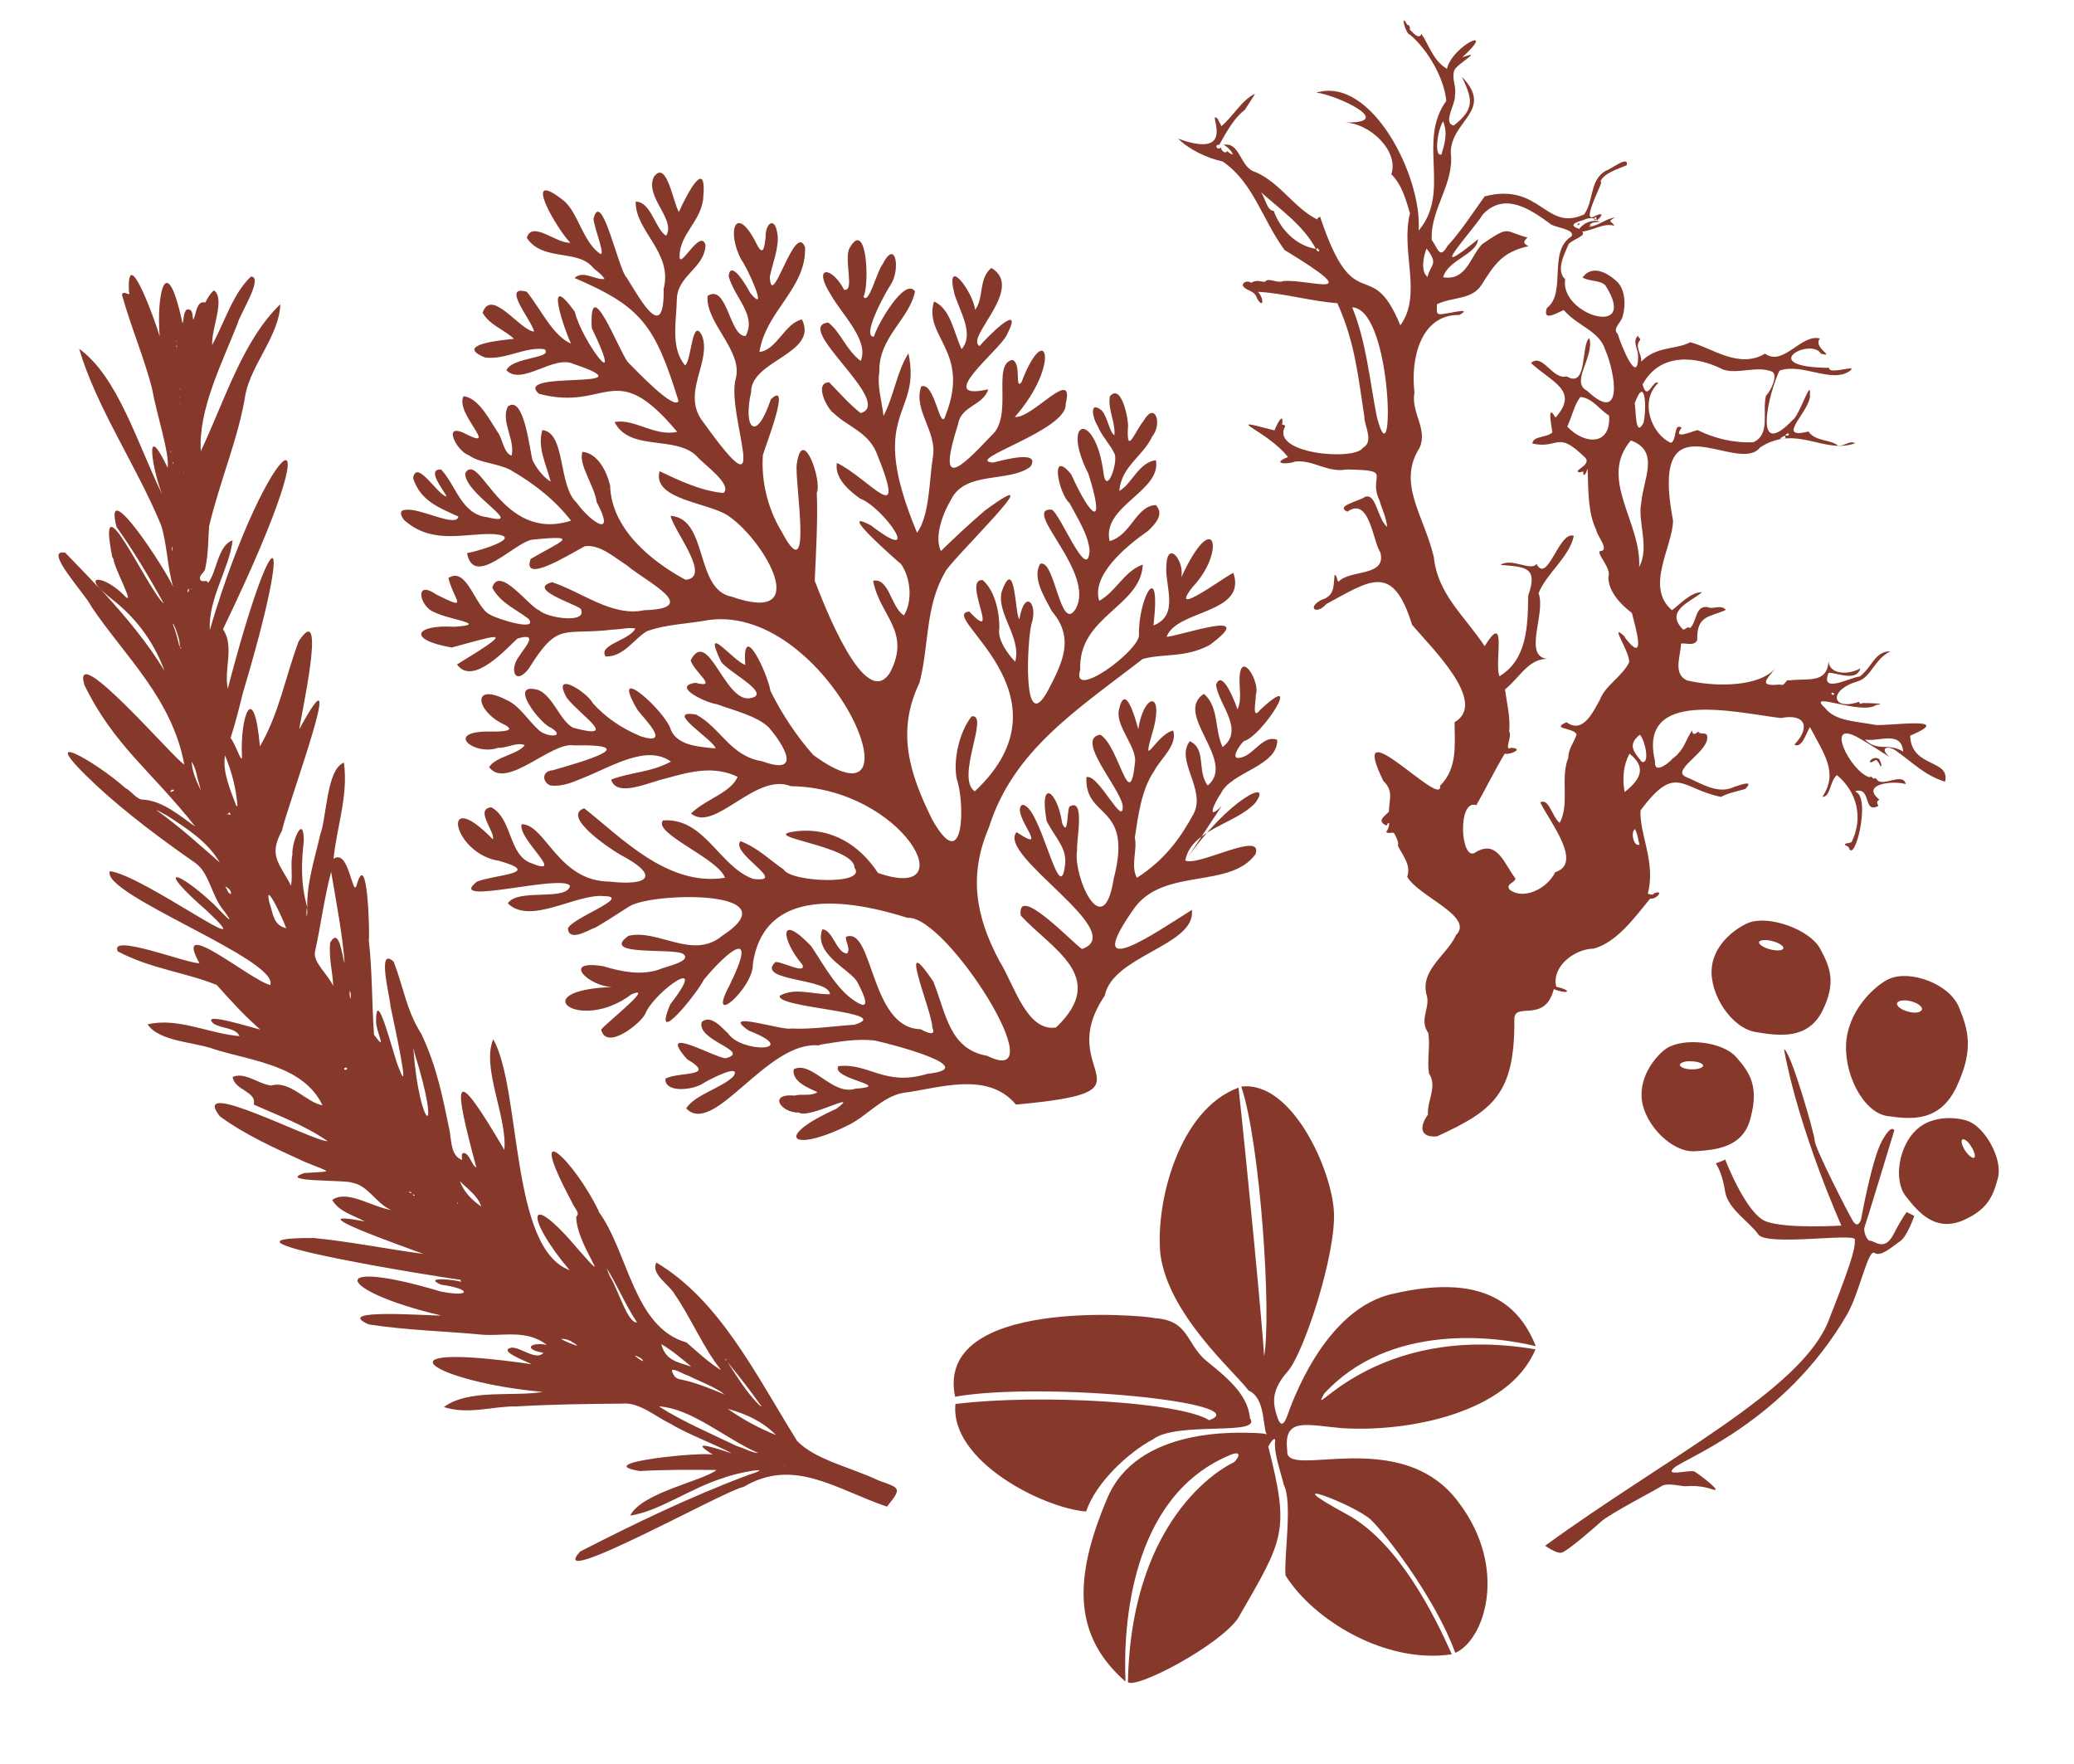 <?xml version="1.0" encoding="utf-8"?>
<!-- Generator: Adobe Illustrator 27.5.0, SVG Export Plug-In . SVG Version: 6.00 Build 0)  -->
<svg version="1.1" id="Calque_1" xmlns="http://www.w3.org/2000/svg" xmlns:xlink="http://www.w3.org/1999/xlink" x="0px" y="0px"
	 viewBox="0 0 600 510.3" style="enable-background:new 0 0 600 510.3;" xml:space="preserve">
<style type="text/css">
	.st0{fill:#86382A;}
	.st1{fill-rule:evenodd;clip-rule:evenodd;fill:#86382A;}
</style>
<g>
	<g>
		<path class="st0" d="M254.1,428.2c-7.7-3.7-18.2-5.9-23.5-11.4c-12-19.3-22.4-40.7-40.7-51.6c-1.8,3.3,3.9,6.5,5.3,9.2
			c4.4,6.3,8.6,16,13.2,21.6c0,0.3,0,0.2,0.3,0.4c-3.7-2.3-7-5.4-10.1-8.1c-15.3-4.3-16.8-26.1-25.4-37.8c0-0.1,0-0.1,0-0.2
			c-7-14.6-21.9-28.9-7.7-2.5c0.3,1.2,2.6,3.2,1.2,4.1c-0.1,7.9,11.2,21.5,1.1,10.1c-16.1-19.2-15.7-9.5-3,5.4
			c-17.3-6.3-13.9-52-22.1-66.8c-3.5,8.2,4.1,22.5,3.2,32c-15.1-25.8-14.9-20.2-8.1,5.1c-1.4-0.6-1.9-4.1-3.7-4.2
			c-0.7,0.1-0.5,1.3-0.4,2c-3.4-1.1-3.1-6-3.7-8.8c-1.9-9-3.5-17.9-8.1-27.6c-4.4-7-5.1-13.4-8-20.9c-5-4.7-1.1,10-0.9,13
			c0.9,4.4,6.1,27.9,2.3,17.5c-1.2-2.4-6.4-23.9-6.5-13.6c-0.2,3.1,3.6,9.9-0.6,4.2c-0.6-8.4-0.5-18.5-1.5-27.3
			c0.3-1.1-0.3-27.8-3.6-15.7c-1.2,2.9-2.2-10.9-6.6-7.9c0.9-9.2,4.3-18.2,3-27.8c-5,1.8-5,15.8-6.8,20.6c-1.6,7-4,14.2-3.8,21.3
			c-2-7.1-1.7-13.1-1-19.4c-0.1-8-3.6,0.7-3.3,4c-0.6,2.7,0.1,5.7-0.4,9.1c-3.5-6.8-6.6-8.6-2.6-16c1.2-6.3,20.1-57.1,5-29.3
			c0.2-2.7,8.3-38.3-0.2-25.4c-4.1,11.1-5.6,20.7-11.2,30.4c-1.8-19.7-5.8-8.6-5.2,2.8c0.1,2.9-1.9-3.7-3.3-5.2
			c1.4-4.4,2.5-8.7,3.6-13.2c15.2-50.8,9-52.5-4.4-1.1c-1.2-5.7,2-12.2-1.4-17.2c35.2-72.9,13.1-57.1-3.8,0.2
			c-0.5-9,5.6-17.6,6.6-25.9c-4.3,1.4-4.6,9.3-7.1,12.3c-0.5-1.2-1.4,0.1-2.3-0.9c-0.4-1.6,1.4-2,1.5-3.4c0.9-4.2,0.8-8.2,1.1-12.1
			c3-12.8,8.6-25.8,10.5-38.1c1.7-8.7,9.8-17.1,10.1-26.1c-10.8,10.4-15.8,27.1-23,42.5c-0.8-12,6.2-25.6,10.7-37.1
			c0.5-2.3,7.6-13.4,3.8-13.4c-5.1,4.8-7.5,12.8-11.2,19.8C61,95.4,65.3,86.4,61.9,84c-1.1,0.9-1.8,2.1-2.5,3.5
			c-2.6-0.7-2.6,3.4-3.5,5c-0.3-1.3,0-3.2-1.8-3c-1.2,1-0.8,2.9-1.3,4c-4.8-22.2-7.6-8-6.6,3.8c-1.2-4.2-9.6-27.6-8.9-13
			c0.7,2-1.7-0.7-2,1c2.4,8.8,6.6,18.7,8.7,27.2c1.3,7.3,5.1,18.6,4.5,22.8c-7.2-15.1-4.2,1.5-1.5,7.9
			c-7.2-14.7-12.9-34.3-24.1-42.3c5.1,17.2,16.5,33.6,23.7,51c1.8,5.8,1.7,11.6,3.5,17.9c-1.8-4.5-20.4-33.2-16.4-17.4
			c4.5,6.3,9.2,14,13.7,22.2c-4.6-3.8-19.8-37.9-14.9-13.4c0.1,0.1,0.2,0.3,0.3,0.4c0.2,2.9,7.2,15.2,2.7,10.2
			c-4.7-4.5-9.7-5.4-7.2-2.2c0.5,0.5,0.9,1,1.4,1.4c0.7,0.7,1.7,1.5,2.8,2.4c5.9,4.6,11.7,11.3,15.1,20.7
			c-4.7-7.9-11.2-15.7-17.9-23c-0.6-0.6-1-1.1-1.4-1.4c-3.2-3.4-6.4-6.7-9.4-9.8c-6.8-1.4,6.1,12.3,7.5,15.5
			c9.5,14.2,23.4,26.6,26.9,45.7c-2.2-0.7-32.8-36.6-28.9-23c8.5,17.5,19.5,25,32.1,41c-4.2-2.9-9.1-7.3-14.9-7.8
			c-2,0.2-3.5-2.5-5.4-3.4c-7.5-6.9-28-19.1-8.2-0.6c8.3,7.7,18.7,15.5,28.5,22.3c4.2,3,4.7,9.8,8.4,14c3.9,5.4-1,0-2.9-1.9
			c-10.9-10.3-17.4-11.5-2.2,1.7c17.6,16.5-18.6-10.4-28-11.4c-2.8,6.6,49,25.6,46.4,32.9c-5.3-1-28.6-20.8-20.5-6.3
			c-3.1,0.3-26.4-8.9-23.6-3.4c9.4,5,19.7,6.1,28.6,9.7c3.9,4.4,8.3,9.2,12.6,12.9c-2-0.4-17.8-5.5-13.5-1.7
			c2.4,1.5,6.3,1.1,7.5,3.6c-8.8-0.7-17.9-5.5-26.6-3.4c3.4,5.1,14,5.1,19.6,7.3c11.2,3.4,25.5,4.7,31,16.1
			c-4.8-0.8-9.3-7.3-14.9-5.7c-3.8-0.5-7.5-4-11.1-2.5c0.5,3.9,7.1,4.2,6.1,8c7.4,3.3,14.8,6,21.4,10.6c-4.5,0-40.3-18.9-31.2-7.2
			c7.2,5.3,15.9,9.2,24.4,13.1c8.1,3.4,8.8,2.7,0.1,3.3c-8.4,2.7,12.1,1.9,13.7,2.8c4.7,0.7,7,6.1,11.4,7.9
			c-5.7-0.9-12.8-6-17.1-2.9c2.1,3.5,6,4.3,9.4,6.2c-21-4,11.7,7.4,17,9.4c-10.5-1.4-21.4-3.6-31.7-4.6
			c-36.5-0.2,39.5,11.8,42.5,12.1c-0.2,0.1,0,0.3,0.1,0.6c-1.6-0.7-11.4-1.6-5.8,0.8c8.8,1.2,8.8,3.7,0,2c-34-10.2-30.4-0.2,0,6.9
			c-2.7,0.2-31.9-2.2-20.9,2.6c11.1,1.7,21.4,1.9,32.1,2.9c6.4,0.7,13.2-1.7,19.4,3c-4.8-0.9-7,1.3-1,2.3c-2,2.4-6.5-1.6-9.2-1.5
			c-4.2,0.9,4.2,3.9,5.8,4.8c-47.8-6.9-27.9,5.3,3.2,8c-8.1,1.5-21.3-1-28.6,4.4c7.3,2.3,14-0.3,21.2-0.2
			c10.3-0.6,20.1-0.7,30.4-0.8c4.9-0.5,9.5,3.7,14.1,5.9c4.9,3,14,6.4,17.6,8.5c-2.6-0.8-13.8-4.8-5.4,0.4c-2.4-1-36.2,2.3-21.2,4.7
			c7.2-0.4,14.8-0.4,22.2-0.3c-4,3.2-21.6,6.5-25,13.2c8.5-1.3,17.5-8,27-10.9c3.6-1.5,16.1-3.7,7.3-0.9
			c-16.9,6.3-33.6,14.4-48.8,22.2c-10.4,11.6,42.4-18,47.3-18.7c14.6-8.7,26.9,0.8,41.5,5.7C261,430.3,260.5,430.5,254.1,428.2z
			 M51,99C50.9,98.9,51,98.9,51,99C50.7,98.2,51.1,98.5,51,99z M51.2,100.5c-0.2-0.1-0.2-0.4-0.2-0.5
			C51.2,99.8,51.2,100.3,51.2,100.5z M52.1,112.3c0.1,0.3,0.1,0.3-0.1,0.4C52.1,112.6,52,112.4,52.1,112.3z M52,115.1
			C52.1,114.6,52.3,115,52,115.1C52,115,52,114.9,52,115.1z M52.1,116.4c0.1,0.1,0,0.1,0,0.2C52.1,116.5,52,116.4,52.1,116.4z
			 M52.2,116.9c-0.1,0-0.1,0-0.2,0v-0.1C52.2,116.9,52.1,116.9,52.2,116.9z M53.2,136.6c0.2,0,0,0.1-0.1,0.1
			C53.1,136.7,53.1,136.4,53.2,136.6z M49.4,229.1c-0.2-0.4,0.1-0.4,0.4-0.7C50.8,228.4,50.2,228.9,49.4,229.1z M55.5,220.3
			c0.5,1,1,2,1.2,3c0,0.1,0.1,0.1,0.1,0.2c0.3,1.8,0.9,3.3,1.3,5.1C57,226.4,55.4,222.8,55.5,220.3z M45.2,234.3
			c1,0.3,2.1,1.2,2.8,1.4c6.3,4.1,12,7.7,15.6,13.8C57.6,244.3,52.1,239.2,45.2,234.3z M50.6,181.3c0.7,2.1,1.5,3.8,1.4,5.8
			c-0.1-0.1,0-0.1-0.1-0.1c-0.5-2.2-1-4.2-1.9-6.5C50.4,180.4,50.3,181.2,50.6,181.3z M52.4,187.3c0,0.1,0.1,0.3-0.1,0.3
			C52.1,187.4,52.1,187.1,52.4,187.3z M66.8,258.6c-0.9-0.1-1.1-1.6-1.7-2.2C65.9,256.7,67,257.6,66.8,258.6z M49.9,159.5
			c-0.2-0.5-0.2-1.1-0.2-1.4C50,158.3,49.9,159.3,49.9,159.5z M49.3,128.7c0.1,0.1,0,0.1,0,0.2C49.3,128.8,49.2,128.7,49.3,128.7z
			 M55.4,170.2c0.1,0.1,0,0.2-0.1,0.2C55.2,170.2,55.3,170.2,55.4,170.2z M65.7,235.7c-0.1-0.2,0.3-0.3,0.2-0.4
			C66.1,235.5,65.8,235.6,65.7,235.7z M66.4,235.6c-0.6,0.1-0.2-0.4-0.2-0.6C66.8,235,66.7,236.1,66.4,235.6z M54.3,171.4
			c0-0.4-0.1-1,0.4-1.1C54.6,170.7,54.7,171.1,54.3,171.4z M68.7,233.1c-0.1,0-0.2,0-0.3,0.1c-1.8-4.8-4.1-10-3.3-14.7
			C67.1,223.4,68.3,228,68.7,233.1z M49.4,130.5c-0.1,0.2-0.1,0.2-0.2,0.4C49.2,130.5,49.2,130.5,49.4,130.5z M50,134.2
			c0-0.2-0.1-0.4-0.1-0.6C50.1,133.7,50.2,134.1,50,134.2z M49.7,132.1c0-0.1-0.1-0.2,0-0.2C49.7,131.9,49.6,132,49.7,132.1z
			 M49.6,131.4c0-0.1-0.1-0.2,0-0.2C49.7,131.2,49.6,131.3,49.6,131.4z M49.5,130.5c0.1,0,0.1,0,0.2,0
			C49.9,130.6,49.7,130.6,49.5,130.5z M77.9,261c-1.5-6.8,4,4.8,4.9,7.5C78.9,267.5,79.1,264.3,77.9,261z M88.8,262.5
			c0.1,0.8,0.2,1.7-0.1,2.6C88.6,263.9,88.7,263.3,88.8,262.5z M99.6,309c0.2-0.2,0.5-0.2,0.7-0.2C100.8,309.4,99.4,309.9,99.6,309z
			 M101.4,288.9c-0.3-0.7-0.3-1.8-0.2-2.3C101.6,287.2,101.5,288.4,101.4,288.9z M99.7,278.6c-0.7-1.7-1.5-10.8-4.2-5.9
			c-0.4,4.3,0.7,8.3,0.9,12.5c-1.5-3.3-5.8-6.8-5.3-9.8c1.7-7.6,2.7-15.8,4.7-23.2C97.3,261.1,99.1,270.4,99.7,278.6z M118.4,344.7
			c0.3,0,0.5,0.1,0.7,0.4C118.8,345.1,118.3,345,118.4,344.7z M119.4,345.5c0.3-0.1,0.3,0.1,0.6,0.3
			C119.7,346.1,119.6,345.8,119.4,345.5z M119.6,303.3c0.1,0.3,0.3,0.6,0.2,0.9C128.3,331.3,121.2,326.8,119.6,303.3z M132.4,348.2
			c-0.1-0.2-0.1-0.2-0.2-0.3c0.2-0.1,0.2,0.1,0.4,0.2C132.5,348.2,132.4,348.2,132.4,348.2z M134.4,350.1c-0.1-0.2,0.1,0,0.2,0
			C134.5,350.1,134.4,350.1,134.4,350.1z M133,341.6c2.2,2.3,5.3,4.3,6.2,7.4C136.3,346.9,134.3,344.9,133,341.6z M162.3,387.3
			c1-0.1,1.9,0.2,2.8,0.6c0.6,0.5,1.4,0.7,1.9,1.4C165.5,388.8,163.7,388.1,162.3,387.3z M220.3,406.8c-0.1,0-0.1,0-0.2,0
			c-3.7-3.3-6.7-8.4-9.7-12.9C213.8,398,217.4,402.7,220.3,406.8z M209.9,393.3c0-0.1,0-0.2-0.2-0.3
			C210.2,393.1,210.4,393.9,209.9,393.3z M209.7,403.4c-4.5-1.9-9-3.7-13.3-4.5c-0.8-0.3-1.3-0.6-1.7-1.6c-1.6-2.7,3.5,0.5,4.4,0.6
			C202.6,399.7,206.8,401.1,209.7,403.4z M200,395.3c-4.3-1.4-7.4-1.8-8.7-6.5C194.6,390.7,197.3,393.1,200,395.3z M183.8,392.3
			c0-0.1,0-0.2,0-0.2c0.9,0.4,1.9,0.7,2.3,1.6C185,393.4,184.6,392.8,183.8,392.3z M176.5,369.3c-0.4-0.8-0.7-1.7-1-2.5
			c3,4.8,5.6,11,8.8,15.7C181.6,382.9,178.8,372.9,176.5,369.3z M219.4,420.3c-2-0.1-4-1.4-6.2-2c-7.9-3.8-15.7-7.1-22.6-11.5
			C200.2,407.4,209.9,416.2,219.4,420.3C219.4,420.2,219.4,420.2,219.4,420.3z M210.5,407.5c5.5,1.5,10.3,3.8,14,7.6
			C219.3,413,214.8,410.5,210.5,407.5z M226.9,424c0-0.2,0-0.1,0-0.2C226.8,423.6,227.2,424,226.9,424z"/>
	</g>
</g>
<path class="st1" d="M196.4,61.3c2.3-5.1,8.3-16.7,7-3.5c-0.9,6.4-6.7,10-6.8,16.2c-0.2,4.6,6.1-8.3,7.5-3.1
	c-0.3,6.8-8.2,8.7-8.3,15.8c-0.1,6.2-1.9,13.9,2.4,19c1.9-1.5,2-14.3,4.9-8.6c2.9,7.7-6.4,16.8,0.5,25.2c20.7,28.9,6.5-2.1,9.2-12.6
	c2.4-8.1-8.8-16.3-8.1-24.1c5.7-3.7,6.3,11.8,11,11.6c3.3-6-3.2-11-4.9-17.3c0.5-5.1,5.2,2.8,6.2,4.8c5.7,6.9-0.9-7.5-2.5-9.5
	c-4.5-8.4-1.6-16.8,4.5-4.4c2,3.8,2.2-0.1,2.5-2.2c-0.2-3.7,2.6-6.4,3.4-1c0.6,3.9-1.4,8.4-2.2,12.5c0.5,10.3,7.2-16.3,10.2-8.6
	c0.4,12-11.3,18.3-13.2,30.3c5-0.5,7.3-8.3,12.3-9.4c4.9,9.9-14.8,11.8-14.7,21c-2.4,10.4,1.4,15,5.7,2.1c6.1-5.9-1.6,13.6-2.3,16.1
	c-0.5,7,1.1,15.1,5.5,22.3c9.2,17.4,3.6-14.9,4.3-19.6c1.6-11.7,7.4,4.8,5.8,8.2c0.3,8.1-0.2,16.5-0.6,25.5
	c2.7,6.9,14.6,38.1,21.8,26.5c6.2-11.9-3-16.3-4.9-26.5c4.6-1,5.2,7.8,8.9,10c2.7-4.4,1.8-11.1-0.8-14.8
	c-1.4-1.2-19.4-16.9-8.7-11.2c15.6,12,3.6-5.3-3.2-7.8c-2.3-1.7-7.5-5.5-6.7-10.3c9.4,4.5,20.9,20.2,11.4-3.1
	c-2.6-6-8.5-7.5-12.3-11.3c-1.8-1-5.9-8.9-1.3-8.9c3.5,3.6,5.7,6.2,9.1,8.9c10-3-19.9-25.1-9.4-26.2c3.6,2.7,5.2,8,9.4,11.1
	c2.5-6-5.4-13.3-8.8-19.4c-5.1-8.1,0.3-8.2,4-1.2c3.2,0.7-0.2-8.9,1.6-12.1c5-8.7,5.8,10.8,4,14.1c1.5,2.6,3.9-7.4,5.5-9.3
	c3.9-7.8,5.2,1.6,2.4,5.8c-1.9,2.9-8.5,15.1-4.9,15.1c1-3.5,9-17.4,11.9-13.1c-1.5,7.9-10.6,13.3-10.3,23.2
	c-0.7,4.3,0.7,8.4,1.2,12.8c3-5.7,3.8-12.7,7.2-18.1c4,18.6-12.4,16.2,2.5,51.9c3.7-5.1,3.5-15.4,4.6-22c1.2-7.4-5.8-13.5-3.4-20.3
	c4-1.7,5.5,13.9,7.1,8.2c7.2-18.4-6.5-22.5-3.4-32.8c4.9,2.1,5.8,9.3,8,13.8c3.7-4.4-0.4-10.6-2.1-16c-2.8-11.5,5.4-0.6,6,4.6
	c2.6-3.3,0.9-9,4.7-12.1c9.9,5.9-7.8,20.2-3.4,22.6c1.9-2.4,13.2-13.6,7.9-3.3c-1.8,4.3-21.6,19.5-5.4,15.8c-1.4,4.7-7.9,4.8-8.7,10
	c-6.1,19.1,0,13.6,9.6,3.4c6.5-5.6,0-20.8,6.1-21.9c2.7,1.1,0.6,8.8,2.6,6.5c7.1-18.7,11.6-5.4-1.9,10c5,0.6,17.4-14.9,14.7-3.8
	c0.7,7.7-29.9,16.3-21,17c3.2-0.8,13.9-3.7,10.8,1.2c-6.3,4.7-18.7,1.1-22.9,9.4c-2.4,4-5,10.8-3,15c4.1-4,7.6-7.3,12.7-11.7
	c21.7-15.9-11,15.3-11.6,18c-5.7,9.9-4.5,21.2-7.3,31.8c-6.7,14-3,26,3.6,39.4c9.6,17.3,9.5-5.2,7.2-11.5
	c-1.1-5.4,0.6-13.5,4.3-18.2c5.3-0.8-4.8,17.8,0.9,21.7c29.8-27.9-11.3-51.2-1.6-52c9.5,10-2.2-9.7,3.9-9.1c3.8,3.3,4.9,10,4.8,14
	c-0.6,3.1,2.4,7.4,4.6,9.6c1.9-7-5.5-13.9-3.9-20.3c4-10.9,3.8,6.9,5.1,8c1.5-8.9,5.5-4.6,3.5,1.4c-1.2,4.2-2.8,33.5,4.9,19
	c4-7.7,7.7-14.9,1-22.7c-2.3-4.4-5.7-9.6-3.4-13.7c4.3-1.7,5.8,20.3,10.3,13c5.9-10.5-15.9-29.1-7-28.7c2.4,0.8,10.5,21.5,11,11.9
	c-0.2-4.4-3.7-9.8-5.8-13.8c-3.1-2.6-5.9-16.1,0.5-8.3c5.8,12.9,10,15.8,5-0.1c-8.2-16.1,1.9-18.4,4.3-0.6c0.8,7.2,4.2-2.3,3.3-5.1
	c-1.5-3.2-3.7-5.1-5-8.3c-1.3-1.9-2.6-7.4,1.2-4.4c1.7,1.8,2.2,6.2,3.7,7.2c0.3-4-2-7.5-1.3-11.3c3.5-4,5.6,7.7,5.2,9.2
	c-0.4,8.2,2.1,0.8,4.5-2c3.3-5.9,5.6,0.7,2.5,4.5c-2.7,5.8-8.8,8.4-9.5,15.7c3.6-1.9,5.5-8.2,10.6-8.9c1.7,9-15.7,13.2-13.4,23.4
	c6.2-1.6,7.7-10.3,13.4-10.4c2.6,2.8-0.5,5.7-2.2,7.4c-6.6,4.6-16.5,12.9-14.2,20.3c5-2.8,7.1-8.5,12.6-10.5
	c-0.5,12.2-18.7,14.9-18.1,30.4c-2.9,9.3,17.1-5.5,17-10c-0.3-10.4,6.5-23,4.2-2.8c7.5-2.9,3.4-11.2,3.7-16.9
	c0.2-8.4,5.5-1.5,4.3,3.1c9.7-21.1,13.1-7.6,3.3,2.7c-7.4,9.5,9.4-3.1,11.8-4.1c4.1,11.9-16.5,10.6-19.3,18.5
	c4.2-0.3,27.2-8.5,12.4,2.4c-7.3,3.8-12.9,2.3-19.3,4c-19.3,14.9-37.5,26.5-44.5,48.7c-5.8,13.6-4.1,25.4,3.1,38.8
	c4.2,6.7,7.8,20.4,16.3,19.1c15.5-14.7-1.5-22.8-10.2-32.4c-1.3-9.5,15.3,8.2,17.7,9.7c14.1-4.8-24.8-27.1-18.9-33.8
	c10.4,6.9-1.9-5.4,1.6-7.9c5.2-0.3,10.6,29.3,12.3,18.2c1-5.6-2.3-7.9-5.2-13.5c-2.3-12.6,3.1-8.9,4.5,0.7c1.8,4,1.3-3.6,2.1-4.9
	c4.7-2.8,1.9,10.1,2.2,12.6c-1.3,7.3,7.6,27.6,10.6,8.2c5.7-21.8-8.5-17-7.9-29.3c3.4-1.2,10.8,14.9,10.5,8.3
	c-0.7-5.2-13.9-19.4-6.5-20.6c5.6,3.4,8.5,23.8,10.1,7.6c0.1-4.3-5.2-9.7-4.8-14.2c1.7-9.1,4.7,1.3,5.7,5c1.5-9.9,7.2-11.4,4.5-0.4
	c-4.1,13.8,0.4,2,5.6,0.8c1.3,4.3-3.7,8.2-5.5,11.7c-3.8,5.5-4.7,13.5-5.6,19.3c0.8,3.5-1.3,8.1,0.6,11.6
	c8.1-5.2,12.6-11.5,16.4-18.5c3.7-7-5.4-15.5-1.1-21c4.9,2.2,2,8.7,5.2,12.8c8.5-7.1-10.1-20.8-1.1-26.5c4.4,3.8,3,10.4,5.4,15.4
	c6.5-5-1.2-12.3-1.9-18c1.7-4.8,5.4,4.7,6.2,7.1c1.3-2.8,0.5-6,0.6-8.7c0.1-9,6.1,0.8,4.7,4.5c0.1,1.6-1.3,7.6,1.3,4.3
	c13-12.2,0.7,7.6-4.8,9.1c-1.2,1.1-4.5,6-0.4,4.6c3.4-0.9,6.2-6.6,10.1-5c0.2,7.7-13.3,9.2-16.3,15.5c-1.7,2.4-4.5,8.3,0.2,3.7
	C343,249,343,248.9,343,248.9c12.3-17.9,25.6-24.1,20.1-16.6c-5.7,6.1-18.5,7.6-20.2,16.6c3.6,1.9,22.8-8.9,20.3-1.8
	c-7.3,10-25.9,3.9-34.7,15.1c-16.8,23.5,6.6,7,16.3,1c1.3,10.3-22.9,13.1-25.2,24.8c-15.4,22.7,17.5,27.6-25.7,31.5
	c-8.2-9.9-22.7-4.6-32.5-3.4c-6.2,1-10.9,7.1-16.5,9.6c-15.9,7.8-21.4,3.3-2.9-5c7.3-5.6-8,3.1-10.9,1.1c-5.1,0.2-9.1-5.6-1.2-4.9
	c2-0.6,4.7,0.3,6.6-1c-2.9-1.3-7.4-3.1-6.9-6.6c5.2-2.7,11.2,7.8,17.9,5.6c11.4-0.8-7.1-2.7-5-6.5c8.8-1.1,13.4,6,25.8,2.2
	c16-1.7-10.1-8.5-15.1-9.6c-5.5-0.7-10.8,0.4-16.1,1.2c0,0.1-0.1,0.1-0.1,0.2c-15.1-1.6-30.4,26.6-38.5,18.2
	c2.7-4.1,10.4-5.9,13.7-9.3c2.4-3.8-6.4,0.6-8.7,2c-3,2.1-11.3,2.9-11-1.3c4-2.1,15.1-0.4,6.3-5.6c-9.3-10.5,8.1-0.3,11.2-0.3
	c7.5-2.1-8.6-5-7-10.5c2.7-2.3,5.9,1.8,7.6,3.3c4,5.9,21.5,5.2,6-0.8c-8.8-6.1,9.9,0.1,12.2-0.6c6.1,0.3,12.3-0.7,18.4-1.1
	c12.1-3.7-23-4.8-21.6-8.4c4.4-2.4,9.1-0.4,14.5-0.4c0-4.7-21.7-3.7-15.8-9.3c1.5-0.4,9.2,3.8,7.8,0.7c-6-7-7.1-15.5,2.6-5.3
	c4.1,6.2,7.9,13.4,13.7,16.5c4.2,2.3,0.3-4.9-0.6-6.5c-2.4-3.5-12.5-7.9-9.9-14.9c3.1,0.2,4.1,7,7.2,7c1-1.5-0.5-3.3-0.4-4.8
	c8-3.3,6.9,26.4,21.6,26.7c1.1,0.6,4.8,2.5,3.4-0.5c0.2-4.1-10.8-29.7,0.3-13.3c3.7,9.2,4.6,19.6,15.6,21.5
	c20.3,10.1-11.9-40.9-23-39.9c-17.1-5.4-41.5-9.2-44.8,13.3c0.3,6.9-13.6,19.1-6.8,6.3c8.6-17.4-0.4-10.2-7.4-1.7
	c-1.6,3.5-15.3,20.6-9.7,7.1c11.9-15.3-4.7-3.6-7.2,2.7c-1.2,2.7-11.3,10.9-12.8,4.6c2.2-2.5,15.7-13.1,8.8-10.2
	c-15.1,11.4-31.4-1.2-5.6-2.1c-6.8-0.2-15-8.1-2.5-6c5.6,1.7,10.9,2.6,15.9,1c1.8-0.9,10-2.4,7.1-4.6c-2.9-1.8-24.2,0.8-15.8-5.2
	c8.5-2.1,18.6,7.1,27.1,0c20.7-13.5-20.3-12.7-26.9-8.5c-3.4,2.2-6.5,4.2-9.9,6.2c-0.1,0-0.1,0-0.2,0c-2.1,0.9-7.3,4-7.6,0.2
	c0.7-2.9,18.9-9.3,10.4-9.4c-7.9-0.8-21.3,8.5-27.8,2.1c2.9-4.5,17.2-0.5,18-5.1c-2.5-3.5-36.4,6.2-26.9-1.2c5.4-2.1,19.3-2.3,6.4-6
	c-13.6-2-17.3-22.2-1.8-6.2c0.7-2.2-5.4-8.7-0.5-9.3c6.1,3.2,5,13.7,11.4,16.1c10.7,4.4-3.8-6.9-2.6-11.2c6.9,0,10.5,16.5,25.4,16.6
	c11.3,1.3,14.9-1.6,3.1-7.8c-2.8-1.6-17.1-11.1-10.4-13.4c10.5,8.2,24.1,22.8,40.7,20.1c-1.7-5.5-21-12.9-17.9-16.6
	c12.1-0.8,16.1,13.2,26,16.9c10.7,1.4-6.6-7.3-3.6-10.9c5.2,2,8.5,5.5,12.5,8.2c2,3.7,24.3,4.6,20.5-0.5c0.1-6.5-29.6-9.1-16.5-10.6
	c9.8-1,17.9,3.9,23.3,12.1c25.5,8.9,7.3-24.6-25.2-25.1c-10.3-4.1-22,13.6-28.9,7.9c4.5-4.3,11.4-5.9,13.5-10.6
	c-6.7-3.2-13.2-1.7-20.9,0.5c-4.4,0.9-14.1,5.7-15.7,0.3c5.7-2.2,11.3-2,17.3-5.2c-7.1-5.1-17.2,1.5-25.6,4.8
	c-3.3,1.4-6.2,2.5-9.3,2.1c-2.4-1-2.5-4.2,0.7-4.4c8.3-2.4,26.9-7.6,6.1-7.2c-6.6-1.1-19.5,13-24.5,6.3c1.9-3.1,8.5-3.7,10.3-6.4
	c-2.4-0.9-5.4,1-7.7,0.8c-6.7,2.4-15.5-4.5-3.3-4.7c2.1,0,10,0.3,4.7-2.2c-7.8-3.8-9.2-12.2,1.1-6.9c3.8,1.7,6.1,5.9,9.5,8.9
	c2.6,2,7.6,1.8,3.3-0.9c-2.8-0.8-13-13.6-3.6-10.9c4.3,1.9,6.2,8.9,10,10.9c13.7,3.7,2.3-3.4-1.8-8.6c-4.7-8.3,5.8-1.8,7.5,1.5
	c3.8,4.2,8.2,7.2,13.9,9.6c9,2.8,1.1-4.9-1-7.7c-8.6-14.6,8.4,0.6,9.7,5.9c2.1,4.7,8.7,4.8,12.9,5.3c-0.2-2.3-15.5-11.5-5.6-9.8
	c7.1,3.8,9.8,12,19.1,13.5c11.8,4.3,6.2-4.8,1.9-9.8c-3.4-3.3-10.1-4.9-15-6.7c-3.2-0.4-13.3-5.2-6.2-6.2c6.9,1.8-0.5-3.2-1.4-6.5
	c5-9.6,9.7,11.7,16.9,11c7.4-1-6.1-7.6-8.1-10.6c-5.8-12.2,3.9,0.2,7,0.9c-1-13.4,6.4,2.3,7.3,7.6c3.4,6.8,7.8,13.4,12.4,18.5
	c33.3,24.3,4.8-43.4-30-39.1c-7.3,1.3-12,1.2-18,3.2c-3.8,2.1-6.7,7.5-12.1,7.4c-2.3-3.4,7-4.7,8.6-8.1c-2.3-0.4-4.2,0.3-6.4,0.3
	c-14.7,1.8-15.8-2.6-24.5,11.4c-4,5-5.6,0-2.7-3.7c1.6-2.6,5.9-7-0.5-5.1c-2.8,2.5-12.9,14-17.5,7.5c17.2-10.5,12.8-8.8-1.5-4.9
	c-13.2-2.3-10.5-6.7,0.7-6c10.6-0.7-1.7-2.1-5.7-4.2c-4.3-1.5-6-9.6,0.4-5.2c9.8,4.9,5.4,2.1,3.6-4.7c5.4-3.5,7.7,8.3,11.9,10.5
	c2.2,1.4,14.3,5.1,11.3,1.3c-3.3-2.6-8.1-4.5-10.5-9c2-6.7,10.8,5.7,13.7,6.6c2,2.1,14.1,4,11.9-0.5c-1.8-1.5-15.6-5.7-8.3-7.7
	c8.8,2.9,17.4,10.1,26.7,8.1c16.8-0.5,0.7-8.1-5.1-13c-3.6-2.3-7.8-6.1-12.1-5.5c-3.6,1.8-18.4,11.3-15.7,3.7
	c8.8-5.2,15.1-7.1,0.5-5.6c-5.1,0.7-16.9,14.2-18.9,3.9c2.7-0.4,17.2-4.7,7.8-5.5c-7.9-0.4-17.3,3.1-25.3-3.5
	c-1.1-0.6-2.8-3.5-0.3-3.5c3.9-0.8,14.8,5.3,15.3,1.9c-5.5-2.5-11-4.5-13.1-11.1c1-5.8,7.3,5.2,9.7,5.3c-0.9-1.9-6-8-1.6-7.8
	c4.3,4.5,5.8,12.9,13.3,13.8c11.8,2.9-6.8-6.8-6.3-12.8c4.3-6.6,10.3,20.3,30.6,13.8c-4.7-6-10.5-10.6-17.6-14.7
	c-3.9-2-8.8-1.9-12.1-4.3c-3.2-0.9-8-9.9-0.6-6c9.6,4.8-3.4-6.1-0.8-11c4.3,0.5,7.4,6.6,9.8,10.3c1.5,1.8,1.7,6.1,4.1,6.9
	c1.1-4.6-3.2-9.9-1.1-14.2c4.8-3.7,6.4,13.4,7.2,15.6c1.2,2.5,3.4,5.1,5.2,6.1c-1.4-5.4-3.9-9.9-2.4-14.9c6.8,0.7,4.5,16,9.9,21
	c4.3,5.9,11.5,10.5,5.8-0.2c-0.5-4.4-5.4-10.9-4.1-14.5c4.3,0.4,6.9,5.3,8,9.7c0.3,12.5,11.8,21.9,21.8,27.3
	c7.8-0.6-3.4-14.1-4.3-18.5c11,0.8,6.9,21.4,17.7,23.4c23.6,8.3,9.6-15.9-0.6-23.1c-5.4-4.2-22.5-4.7-20.3-13.2
	c5.7,2.7,12,5.7,18.5,6.3c2.7-2.4-5.7-8.3-7.5-10.4c-6-6.5-19.6-1.4-24-10.1c5.5-1.2,11.7,4.3,18.1,2.8c-18.3-21.9-20.1-5.7-40-11
	c-7.9-7,33.2-0.8,10.1-8.6c-5.8-2.8-15,6.4-19.5,1.8c1.7-3.9,13.8-3.4,11-6.1c-5.5-0.8-11.4,3.2-17.2,2.4c-9.1-3.7,4.6-5,8.4-5.4
	c-3.2-2.9-6.8-3.8-9.1-7.5c2.5-7.5,10.9,5.2,14.9,5.4c-0.6-3.2-9.7-13.7-2.1-11.5c4.2,5.2,7.4,12.6,12.8,15c-2-4.1-8-21.9,1.1-9.2
	c1.9,8.3,15,25.7,4.9,4.7c-0.9-16.7,7.7,6.3,10.4,9.8c2.3,2.3,13.4,14.1,14.7,11.3c-6.8-21.9-10.7-27.3-30.1-35.6
	c2.6-2.3,5.8,0.6,8.7,0.3c-1.2-1.9-2.6-2.3-3.8-3.8c-4.6-4.7-14.3-1.4-18.7-8.1c1.5-5.2,8.7,1.8,12.6,1.4c-3.5-3.3-15-22.7-1.6-11.9
	c3.9,3.7,5.2,11.2,9.8,14.8c2.6,2.3-1.4-7.3-1.5-9.8c2.3-9.2,7.3,15.1,9.6,17c4.5,7.3,10.9,18.8,10.7,3.2
	c2.7-10.5-8.3-16.7-8.1-25.2c4.5,0.1,5.6,7.9,8.8,9.9c3-4.7-6.4-11.4-3.5-17.1C192.9,46.1,194.7,58.6,196.4,61.3z"/>
<path class="st0" d="M426.2,390.3c0-0.1,0.1-0.5,0.1-1.1C426.1,390.3,426.1,390.7,426.2,390.3z"/>
<g>
	<path class="st0" d="M383,403.2c18.9-20.7,49.7-16.7,61.3-13.8c-5.3-13.5-16.9-20.7-40.7-15.3c-20.8,4-30.4,33.3-31.3,35.7
		c-0.9,2.3-1.9,3.2-3-0.6c-1.1-3.6-1.5-7.2,3.3-12.6c4.7-5.5,13.9-33.8,13.3-45.9c-0.5-12.1-12.1-38.2-26.8-36.4
		c5.5,16.4,8.8,65.9,6.6,78c-0.3-7-5.2-57.8-7.4-77.7c-17.2,6.3-24.1,33.1-22.6,48.2c2.3,17.5,21.4,33.9,25.5,39.4
		c4.2,1.9,4.1,7.8,4.9,11.8c0.3,1.4,1.7,0.7-2.8,0.5c-4.4-0.1-34.5-2.1-43.1,19.2c-10.2,24.1-9.1,40,5.4,52.7
		c-0.7-16.2,1.5-53,29.5-65.2c5.3-2.5,2.6,1.5,1.6,1.9c-0.8,0.4-29.4,13.7-30.4,63.5c2.8,1.9,26.8-10.9,31.9-18.6
		c13.2-22.9,15-24.8,8.7-49.6c0,0-0.1,0.1,0,0l0,0c0.2-0.4,2-3.4,2-1.6c-0.5,3.3,1.7,9.3,2.5,12.7c2.6,5,0,20.8,0.5,26.2
		c8.2,13.1,29.2,25.7,48.1,22.8c-4.9-11-15.4-32.4-30.4-40.5c-22.3-12.1,2.5-2.7,7,1.6c4,3.8,18.7,22.7,24.4,38.5
		c8.5-3.7,15.4-24.5,1-43.5c-16.7-22.7-50.5-6.3-49.6-15c-1.2-9.8,5.5-7.4,15.9-6.5c18.9,1.2,48.2-4.3,55.9-22.8
		C397,382.2,378,412.4,383,403.2z"/>
	<path class="st0" d="M361.6,410.2c-0.6-7.2-7.3-12.2-13-16.9c-5.5-5-4.8-11.3-14.3-12c-4.1-1-63.9-6-58,22.7
		c25.8-4.5,87.6,1.8,73.5,6.8c-8-5.2-48.6-7.7-73.4-4.7c-1.6,16.6,25.6,30.2,37.8,31.1c2.8-8.3,12.2-17.1,19.4-20.9
		C340.6,411,365.4,415.5,361.6,410.2z"/>
</g>
<g>
	<g>
		<path class="st0" d="M548.7,217.3c4.7,3.3,8.1,7,14,8.8c1.6-6.6-9.8-3.9-10.1-13.3c13.4-5.7-5.8-2.8-10-3.1
			c-5.3-1.1-11.5-0.9-14.7-5c-5.6-5.1,10.6,2.3,14.9-0.8c3.9-0.4-3.1-0.6-3.3-0.5c-0.6-0.4-1.4,0.8-1.7-0.4c-7.9,2.7-9-3.3-0.5-5.9
			c4-1,4.9-6.5,9.6-8.7c-4.5-0.1-5.3,4.6-8.9,7.3c-2.3,0-11.6,5.3-9-1.1c2.7,0,8.1,2.7,9.2-1.3c-3.1,1.9-8.9,2-9.2-2
			c-0.5,6.6-6.1,4.8-11.3,5.5c-1.2-0.5-1.2,1.9-2.8,1.2c-6.3,0.6-4-1.3-1.2-4.8c-4.6,5.5-17.2,5.6-25.7,3.6c-4.1-2-1.8-6.9-1.7-10.6
			c1.1-0.4,3.6,0.9,4.7-1c-0.2-7.4,3.6-6.6,8.3-8.8c-1.6-1.7-3.7,0-5.3-0.8c-3.7-0.5-3,4.2-5.1,6.1c-0.8-0.7-0.9,0.3-2,0.4
			c-5.4-5.5,2.1-7.9,5.5-10.8c-3.1-0.1-6.1,3.2-8.7,5.2c-7.9-6.7,0.2-18.3,0.3-25.9c-7.1-37.3,18.7-12.8,25.2-21.2
			c10.6-6.8,18.4,2.1,27.5-1.2c-1.7-0.9-3,0.9-5,0.7c-1.9-1.8-6.7-1.2-8.5-4.1c-10.2,2.6,1-6.3,0.4-10.7c0.4-5-3,6.1-5,7.4
			c-11.9,12.4-6.8-8.2-3.8-14.3c6.5-2.3,14.9,3.7,20.2,0.2c3.2-2.3-6.2,1.2-5.8-1c-21.5-0.2-5.4-9-2.4-4.1c4.5,1.2-2.5-1.8-0.3-4.4
			c-5.5-1.4-10.5,8.2-15.9,4.4c-7.6,4.5-15.3-1.7-21.6-3.3c-4.3,2.2-9.9,1.1-14.2,5.6c0.2-2.3-2.1-4.3-0.3-6.3
			c0-0.7-0.6-0.5-0.6-1.2c-1.8,1.5,0,4,0,5.7c0.1,9.3-4.9-2.8-5.9-6.2c-1.6-1.5,0.7-3,1.3-4.7c1.1-3.3,1-8.3-1.7-10.6
			c-2.9-2.7-7.2-4.7-9.8-1c2.4,1.2,5,0.7,6.6,2.2c10,15.6-13.3,8.6-11.6-1.7c-2.7-2.6-0.4-6.9,1-10.2c1.2-1.4,5.3-2.4,3.9-3.6
			c3.3-0.4,6.3-2.6,9.3-1.7c-0.6-1.4-2.3-1,0.2-2.4c-2.8,0.4-4.7,2.4-7.5,2.7c0.4-1.5,1.7-1.2,3.2-1.5c-2.1-0.7-4.8,0.3-6,2.1
			c-3.3-1-1.2-1.9,1-2.5c1.1-0.5,2.9-1.1,4.2,0c1.8-1.7,1.5-2.2-0.5-1.3c-5.2,3.2,3.4-11.6,1.3-9.7c1-2.7,5.2-3.8,7.7-4.9
			c0.7-3.1-4.7,1.3-6.1,1.6c-4.7,2.8-3.3,8.4-6.2,12.6c-11.2,5.2-12.6-9.4-28.8-5.2c-3.1,4.3-6.9,10.2-10.8,14.4
			c-2.2,3.9-2.7,0.7-4.5-1.8c-0.5-8.9,6.6-16.2,5.5-25.2c0-9.4,12.7-12.2,3.2-22c3.2,6.7,3.7,9.3-2.3,14.1c-3.4-0.6,0.6-6.3,0.3-8.7
			c0.5-2.7-1-4.7-0.2-7.2c0.6-1.9,8.9-6.2,2.3-3.8c10.5-9.6-2.9-3.4-4.4,3.3c-4.1-2.4-5.2-7-7.4-10.1c-0.7,1.8-2.4-0.3-3.4-1.3
			c0.3-0.5-0.2-1.5-0.7-1.3c-2.1-4.1-0.6,2.7,0.9,2.9c5.1,4.4,9.8,12.5,10.4,19.1c-8.5,11.6,1.5,26.3-8,37.5
			c1.1-15.5-13.6-44.8-29.6-39.9c5.6,0.5,24,9.1,7.8,8.6c7.7,0,16.2,8.4,13.9,15c3.1,3.1,4.2,7.3,5.4,11.3
			c-2.8,11,3.7,23.6-2.8,32.4c-8.6-21-13.1-1.1-23.2-31.4c-0.2,0-1,0.5-0.8,0.8c-6.9-3.5-10.5-10.4-17.8-13.7
			c-4.7-1.2-4.4-8.9-9.4-7.9c1.6,0.4,4.5,4.6,1.1,1.8c-0.5,1.1-2.3-0.5-1.5-1.3c-1.2,1.6-2.5-0.7-0.8-0.5c2.2-3.9,4.5-8,7.4-10.1
			c1.1-1.7,2.1-3.2,3-4.7c-4,1.9-6.4,6.7-9.8,9.4c-0.1-0.7-0.9-1.4-0.9-2c-3.9-3.8,6.6,12.2-11.6,5.6c3.3,3.2,8.3,5.6,12.9,6.6
			c8.9,6.1,11.3,16.5,17.9,25.6c24.8,15.1,7.2,8.3-0.4,9c-1.5,0.8-4.5-1.2-5.2,0.2c-1.7,0-2.2-0.7-4.1,0.3c-0.6-0.6-2.2-0.5-2.4,0.7
			c0.7,1.7,3.4,1.3,4.1,3.7c1.9,3.4,2.2,0.2,0.3-1.8c7.5,0.4,15.1,2.7,23,3.3c5.1,11.4,5.9,20.6,7.8,32.8c-0.1,2.5,2.9,7.2-0.4,9
			c-2.3,3.9-27,1.8-22.5-6.2c-0.1-0.4-0.6-0.5-0.9-0.4c0.6-4.2-1.6-0.1-2.2,1.6c-16.2-4.3-2.2-0.1,3.9,7.7c-5.1,2-0.1,2.2,2.1,1.3
			c5.1-0.6,9.3,3.3,14.8,2.3c14.2,0.2,6,1.5,9.6,9c0.6,2.3,1.9,4.6,2.2,7.6c-2.9-2.4-3.1-9.8-6.4-8.7c-1.4,1.2-8.9,2.6-5.1,4.3
			c6.4-4.6,7.4,8.8,9.5,11.7c2,7.2-8.8,5-12,8.5c-0.6,0-0.4-1.8-1.2-1.9c-0.4,3,0.2,6-3.8,7.2c-4.4,2.3-1.4,4.5,1.4,1.2
			c12.7-6.8,19.2-12.1,24.8,6c5.6,6.7,22.1,22.5,12.3,28.2c0,6.2,1,13.2-4.2,18.4c0.9,7.1-27.4-23.9-16.4-1.4
			c3.1,2.9,1.6,5.6,1.6,8.9c-1.4,1.4-3.6,2.7-0.7,4c1.2-2.2,0.9,0.8-0.1,1.8c0.7,0.8,1.7-0.1,2.3,0.4c0.3,0.5,1.5,2.6,1.1,3.6
			c1.3,2.8,3.9,5.5,2.7,9c3.2,5.7,19.6,11.5,14.1,16.9c-2.5,5.7-10.7,10.2-8.4,17.6c0.9,3.6-2.3,6.9,0.4,10.7
			c0.6,3.8-0.4,7.9,0.2,11.7c2.5,3.7-0.6,8-0.3,11.9c-2.5,3.4-2.4,6.7,2.6,6.3c16.4-7.5,22.5-12.4,22.4-33.6
			c-0.3-5.8,8.8,1.3,11.4-9c4.4,1.7,5.5,0.4,0.7-0.7c-1.4-6.1,5.7-11,10.8-11c6.7-1.8,11.9-9,16.4-14.5c1.8,0.4,4.2-2.7,1.1-1.5
			c-0.3,0.7-1.4,0.2-1.8,0.1c2.4-9.1-2.5-17.3-2.1-24.1c10.3-13.8,11.7-6.2,23.3-3.9c2.2-1.2,4.4-1.5,7-2.3c2.8-2.8-1.6-1.1-3.2-0.6
			c-4.7,2.3-9.5-1-14-2.9c-4.6-2,7.5-7.6,6.1-12.1c-0.6-0.9-2,0-2.5-1c-0.7,0.6-1.6,1.3-1.8-0.3c-1.9,2.7-2.1,5.5-5.7,8.2
			c-1.5,1.7-5.4,4.4-5,0.7c-5.1-21.2,23.2-14.1,36.4-12.5c6.9-1.4,8.8,2.5,3.9,7.7c2.2,1.2,3.5-3.5,4.5-5.1
			c4.1,7.8,8.3,13.2,3.6,20.2c2.4,0,2.1-4.5,4.2-6.3c5.8,4.8,7.7,12.2,4.3,19.3c-0.5,0.6-3.6,0.2-0.9,1.5c1.6,5.6,6.6-14.4,2-16
			c0.1-0.1,0.1-0.1,0-0.2c4.7-1.2,2.1,6.7,6.6,4.3c-0.5-1.1-0.5-1.3,0.3-1.8c-5.7-4.6,4.2-5.6,7.6-4.5c-0.6-3.6-6.8,1-8.3-1.3
			c-0.7-0.8-0.6-0.2-1-0.3c-0.7-0.3-0.2-0.8-1.2-0.4c-5.5-1.6-13.3-17.3-3-11.3c2.9,1.6,5.9,3.6,8.9,5.5
			C543.5,216.3,546.2,215.4,548.7,217.3z M530.1,200.3c0.2,0.1,0.4,0.3,0.6,0.5C530.2,201.3,529.4,200.7,530.1,200.3z M517.3,125.3
			c0.7,0.6-0.5,0.9-0.8,0.6C516.8,125.5,516.8,125.6,517.3,125.3z M516.4,126c0.1,0.3,0,0.4,0.2,0.7
			C514.6,127.5,514.6,126.7,516.4,126z M461.6,62.8c0.4,0,0.3,0.6-0.2,0.9C460.9,63.2,461.1,63.2,461.6,62.8z M368.5,61
			c-1.9,0.1-2.5-3.8-3.7-5.4c6.2,5.5,12.2,9.6,15.9,16.4C374.6,71,370.2,65.9,368.5,61z M380.8,72c0.1-0.1,0.3-0.1,0.4-0.2
			C382.4,73,380.8,73,380.8,72z M398.3,120.5c-2.1-10.7-3-21.4-7.1-31.6C403,89.4,403.6,141.3,398.3,120.5z M498.5,106.9
			c4.2,1.4,9.5-1.1,13.9,0.5c2.3,0.6-0.1,5.8-1.5,7c-1.2,4.9,1.4,11.1-3.6,13.5c-5.8,0.3-11.3-1.1-16.2-3.5
			c-1.5,0.3-7.5,3.1-4.6-0.7c-2.4-1.5-1.3,3.6-3.1,4.4c-5.5-2.4-9.3-11.9-3.7-17.3c-1.5-1.3-3.1,5.7-4.5,0.4
			C480.3,101.8,490.9,103,498.5,106.9z M475.5,122.2c-2.5,5-2.2-4.2-2.6-5.5C476,108.2,476.4,118,475.5,122.2z M471.8,127.4
			c8.5,3.1,3.6,11.1,3,18.1c-1.1,5.5,2.5,12.8-0.6,18.5C474.9,151,462.3,138.5,471.8,127.4z M417.5,35.1c1.4,3.5,0.4,6.6-0.5,9.6
			C414.7,45.4,416,37.1,417.5,35.1z M412.7,71.9c3.7,4.7,1,4.6,0.3,8.2C410.9,78.6,411.8,74,412.7,71.9z M471.3,191.6
			c-2.2,4.3-6.9,6.6-8.5,10.9c-1.8,3.1-4.8,10-9.6,6.4c-4.7,2.1,2,1.5,2.9,3.5c-0.7,2.4-2.4,4.1-2.4,6.8c-2.4,5.8,0.5,13.4-2.5,18.8
			c-2.2-1.7-3.1-7.3-5.6-5.9c2.9,5.9,12.4,17.6,4.3,20.2c-2.2,4.7-9.2,8.2-13.2,5c-1.2-1.7,1.6-1.9,1.7-3.2
			c-3.3-4.3-5.3-11.6-11.8-7.4c-4.1,2.2-5-15.7,0.5-13.8c2.8-4.9,5.1-9.7,8.2-14.9c1.7,0.4,5.7-1.5,1.9-1.7
			c-2.3,1.1,0.4-3.4-0.6-4.7c0.4-4.2-0.7-8.3-1.2-12.2c4.5-3.6,6.9-9.3,13-8.8c-8.4,0.1-1-13.1-3.3-19c2.3-5.8,8.9-10.4,10.2-16.6
			c-4.3-1.6-7.6,14.2-10.8,8.1c-1.5,2.3-7.2-1.9-10.4,0.3c7.3,0.6,10.9,0.6,8,8.9c-0.1,8.7-0.3,18.5-8.3,23.3
			c-1.6-3.5,2.4-19.5-4.3-8.7c-5.9-8.9-13.6-15-14.7-25.8c-2.9-12.1-10.7-21.3-4.1-31.6c2.4-5.5-2.6-10.2-1.5-16
			c-1.2-9.7,1.8-22.6,13-22.4c3.9-2.2-2.2-0.6-4-0.4c-3,0.6-2.5-0.2-2.5-2.7c4.6-2.2,10.1-1.2,12.9-5.6c3.8-6,6-9.5,13.6-11.2
			c-1.8-0.9-1.4-1.4-0.3-2.5c-7-1.8-4.8-3.7-13.1,1.9c-3.5,3.6-4.5,10.7-11.3,9.6c1.4-5.1,9.8-6.6,10.1-11c-16,13-1.9-2,1.4-7.2
			c6.3-6.6,13.8-1.4,19.3,2.6c0.9,1.2,7.7,1.6,6.3,3.8c-6.9,4.3-1.3,16.3-7.1,20.7c-1.4,4.3,3.4,1.1,4.9,0.6
			c4.2,4.8,10.2,5.9,12,11.5c2.9,6.7,5.4,21.9-5.3,11.8c-4.9-2.5,2.2-9.7,0.7-15.2c-2.5,1.8-0.4,14.7-6.5,11.1
			c-4.3,1-7-6.9-10.4-3.9c6,5.6,14.1,7.9,7.1,15.8c-2.6-4.6-1.1,2.8-0.9,4.3c-2.1,1.7-5.5,0.9-5.8,3.2c7.8,1.7,7-4.1,15.3,4.1
			c2.1,2.2-4.6,4.1-1.3,4.2c1.1-0.5,0.6,0,0.8,0.8c0.7,0,0.9-1.3,1.2-1.8c0.2,6.5,0.1,12.9,2.5,17.7c0,1.4,4.1,6,1.1,6.1
			c-1.2,0.6,3.4,5.1,2.4,7.4c-0.1,4,3.2,7.8,6.8,10.5c0.8,3.3,4.5,15.4-1.8,7.4c-0.1-0.2-0.3-0.4-0.3-0.6
			C465.2,179.7,471.6,188.5,471.3,191.6z M453.4,123.4c1.5-3.3,2-6.2,3.8-8.6c3.6,0.4,5.5,3.7,8.3,5.4
			C466.1,129,458.4,128.7,453.4,123.4z M470,229.1c-0.7-3.9-0.4-7.7,1.4-11.1C476.6,222.1,474.4,225.6,470,229.1z M474.3,244.3
			c-1.6,0.8-2.7-3.5-1.3-4.5C473.9,241.6,473.8,242.7,474.3,244.3z M475,220.4c-2.3-2.9-4.3-4.9-0.6-7.9
			C475.9,214.1,477.4,221,475,220.4z M539.5,213.9c3.9,0.8,10.5-2.8,11.1,3.5C546.1,214.7,543.3,217.6,539.5,213.9z M460.3,65.3
			c-0.1-0.1-0.1-0.1-0.2-0.2C459.7,65.3,459.8,65.6,460.3,65.3z M457,64.6c-0.1,0-0.9,0.1-0.5,0.4C456,65.5,457.3,64.8,457,64.6z
			 M542.7,219.8c0.8,0.5,1,1.3,1.4,2c0.5-0.8-0.3-1.6-0.4-2.2C541.5,218.1,539.3,222,542.7,219.8z"/>
	</g>
</g>
<path class="st0" d="M447,447.1c35-25.5,74.1-44.9,82-65.1c8-20.2,7.6-21.5,7.6-23.5c-0.1-1.9-25.5,2-27.9-1.4
	c-2.3-3.4-8.8-7.4-9.6-12.3s-1.9-6.9-2.7-8.3c2.2-0.8,2.7-1.1,2.7-1.1s6,15.7,11.8,17.9c5.8,2.2,21.8,1.2,21.8,1.2
	s-12.2-27.2-16.6-51c1.9,0.4,8.8,24.3,8.9,26.5c0.1,2.2,9.5,20.6,11,23.1c1.5,2.6,2.4-0.4,2.4-0.4s3.1-17.3,6-22.6
	c2.9-5.3,3.6-3.1,3.6-3.1s-8.2,27-8.6,28c-0.4,0.9,0.6,4,1.7,3.9c1-0.1,4,3.2,6.6-1.7c2.5-4.9,3.9-6.6,3.9-6.6l2.2,1.1
	c0,0-2.1,6.1-4.2,7.4c-2.1,1.4-5.5,4.6-7.3,3.3c-1.9-1.2-4.3,11.5-8,17.9c-18,30.9-46.5,41.3-49.9,44.2s4.9,0.4,5.9,1.2
	c1.2,0.7,8.6,6.3,5.1,5.1c-3.4-1.2-6.7-1-7.7-0.9s-5.3-1.1-6.9-0.1c-1.5,1-15.4,8.2-17.7,10.4c-2.3,2.1-9.6,8.4-11.3,8.9
	C450.3,449.5,447,447.1,447,447.1z"/>
<path class="st0" d="M502.3,305.8c-4-4.6-15.2-5.7-20.1-2.6c-2.5,1.6-8.2,7.7-7.2,15.1c1,7.3,8.8,15.1,15.3,14.7s14.2-1.2,16.2-9.9
	C508.8,314.3,506.3,310.3,502.3,305.8z M489.3,309.3c-1.9,0-3.4-0.7-3.3-1.3c0-0.6,1.6-1.2,3.4-1c1.9,0,3.4,0.7,3.3,1.3
	C492.7,308.8,491.2,309.4,489.3,309.3z"/>
<path class="st0" d="M578,340.7c1.4-5.4-3.6-14.5-8.6-16.4c-2.5-1-10.1-2.1-15,2.5c-5,4.6-6.8,14.5-3,19.3c3.7,4.7,8.3,10,16,7.1
	C574.9,350.1,576.6,346.1,578,340.7z M568.5,332.8c-0.9-1.4-1.3-2.9-0.8-3.2c0.5-0.3,1.7,0.5,2.6,2.1c0.9,1.4,1.3,2.9,0.8,3.2
	C570.6,335.1,569.4,334.2,568.5,332.8z"/>
<path class="st0" d="M526.5,274.3c-3.1-5.5-14.6-9.5-20.3-7.5c-2.9,1-10.3,5.6-11,13.2s5.7,17.3,12.6,18.5c7,1.2,15.1,2.2,19.3-5.9
	C531.3,284.3,529.5,279.8,526.5,274.3z M512.1,274.6c-2-0.5-3.4-1.5-3.2-2.1c0.1-0.6,1.9-0.8,3.8-0.3c2,0.5,3.4,1.5,3.2,2.1
	C515.8,275,514,275.1,512.1,274.6z"/>
<path class="st0" d="M566.7,291.3c-2.8-6.8-14.3-10.9-20.3-8.1c-3.1,1.4-10.9,7.7-12.2,17.3c-1.2,9.6,4.7,21.2,11.7,22.3
	c7,1,15.3,1.9,20.2-8.6C571,303.6,569.5,298.1,566.7,291.3z M552,292.6c-2-0.5-3.4-1.6-3.2-2.4s2-1.1,4-0.6s3.4,1.6,3.2,2.4
	C555.7,292.9,553.9,293.2,552,292.6z"/>
</svg>
